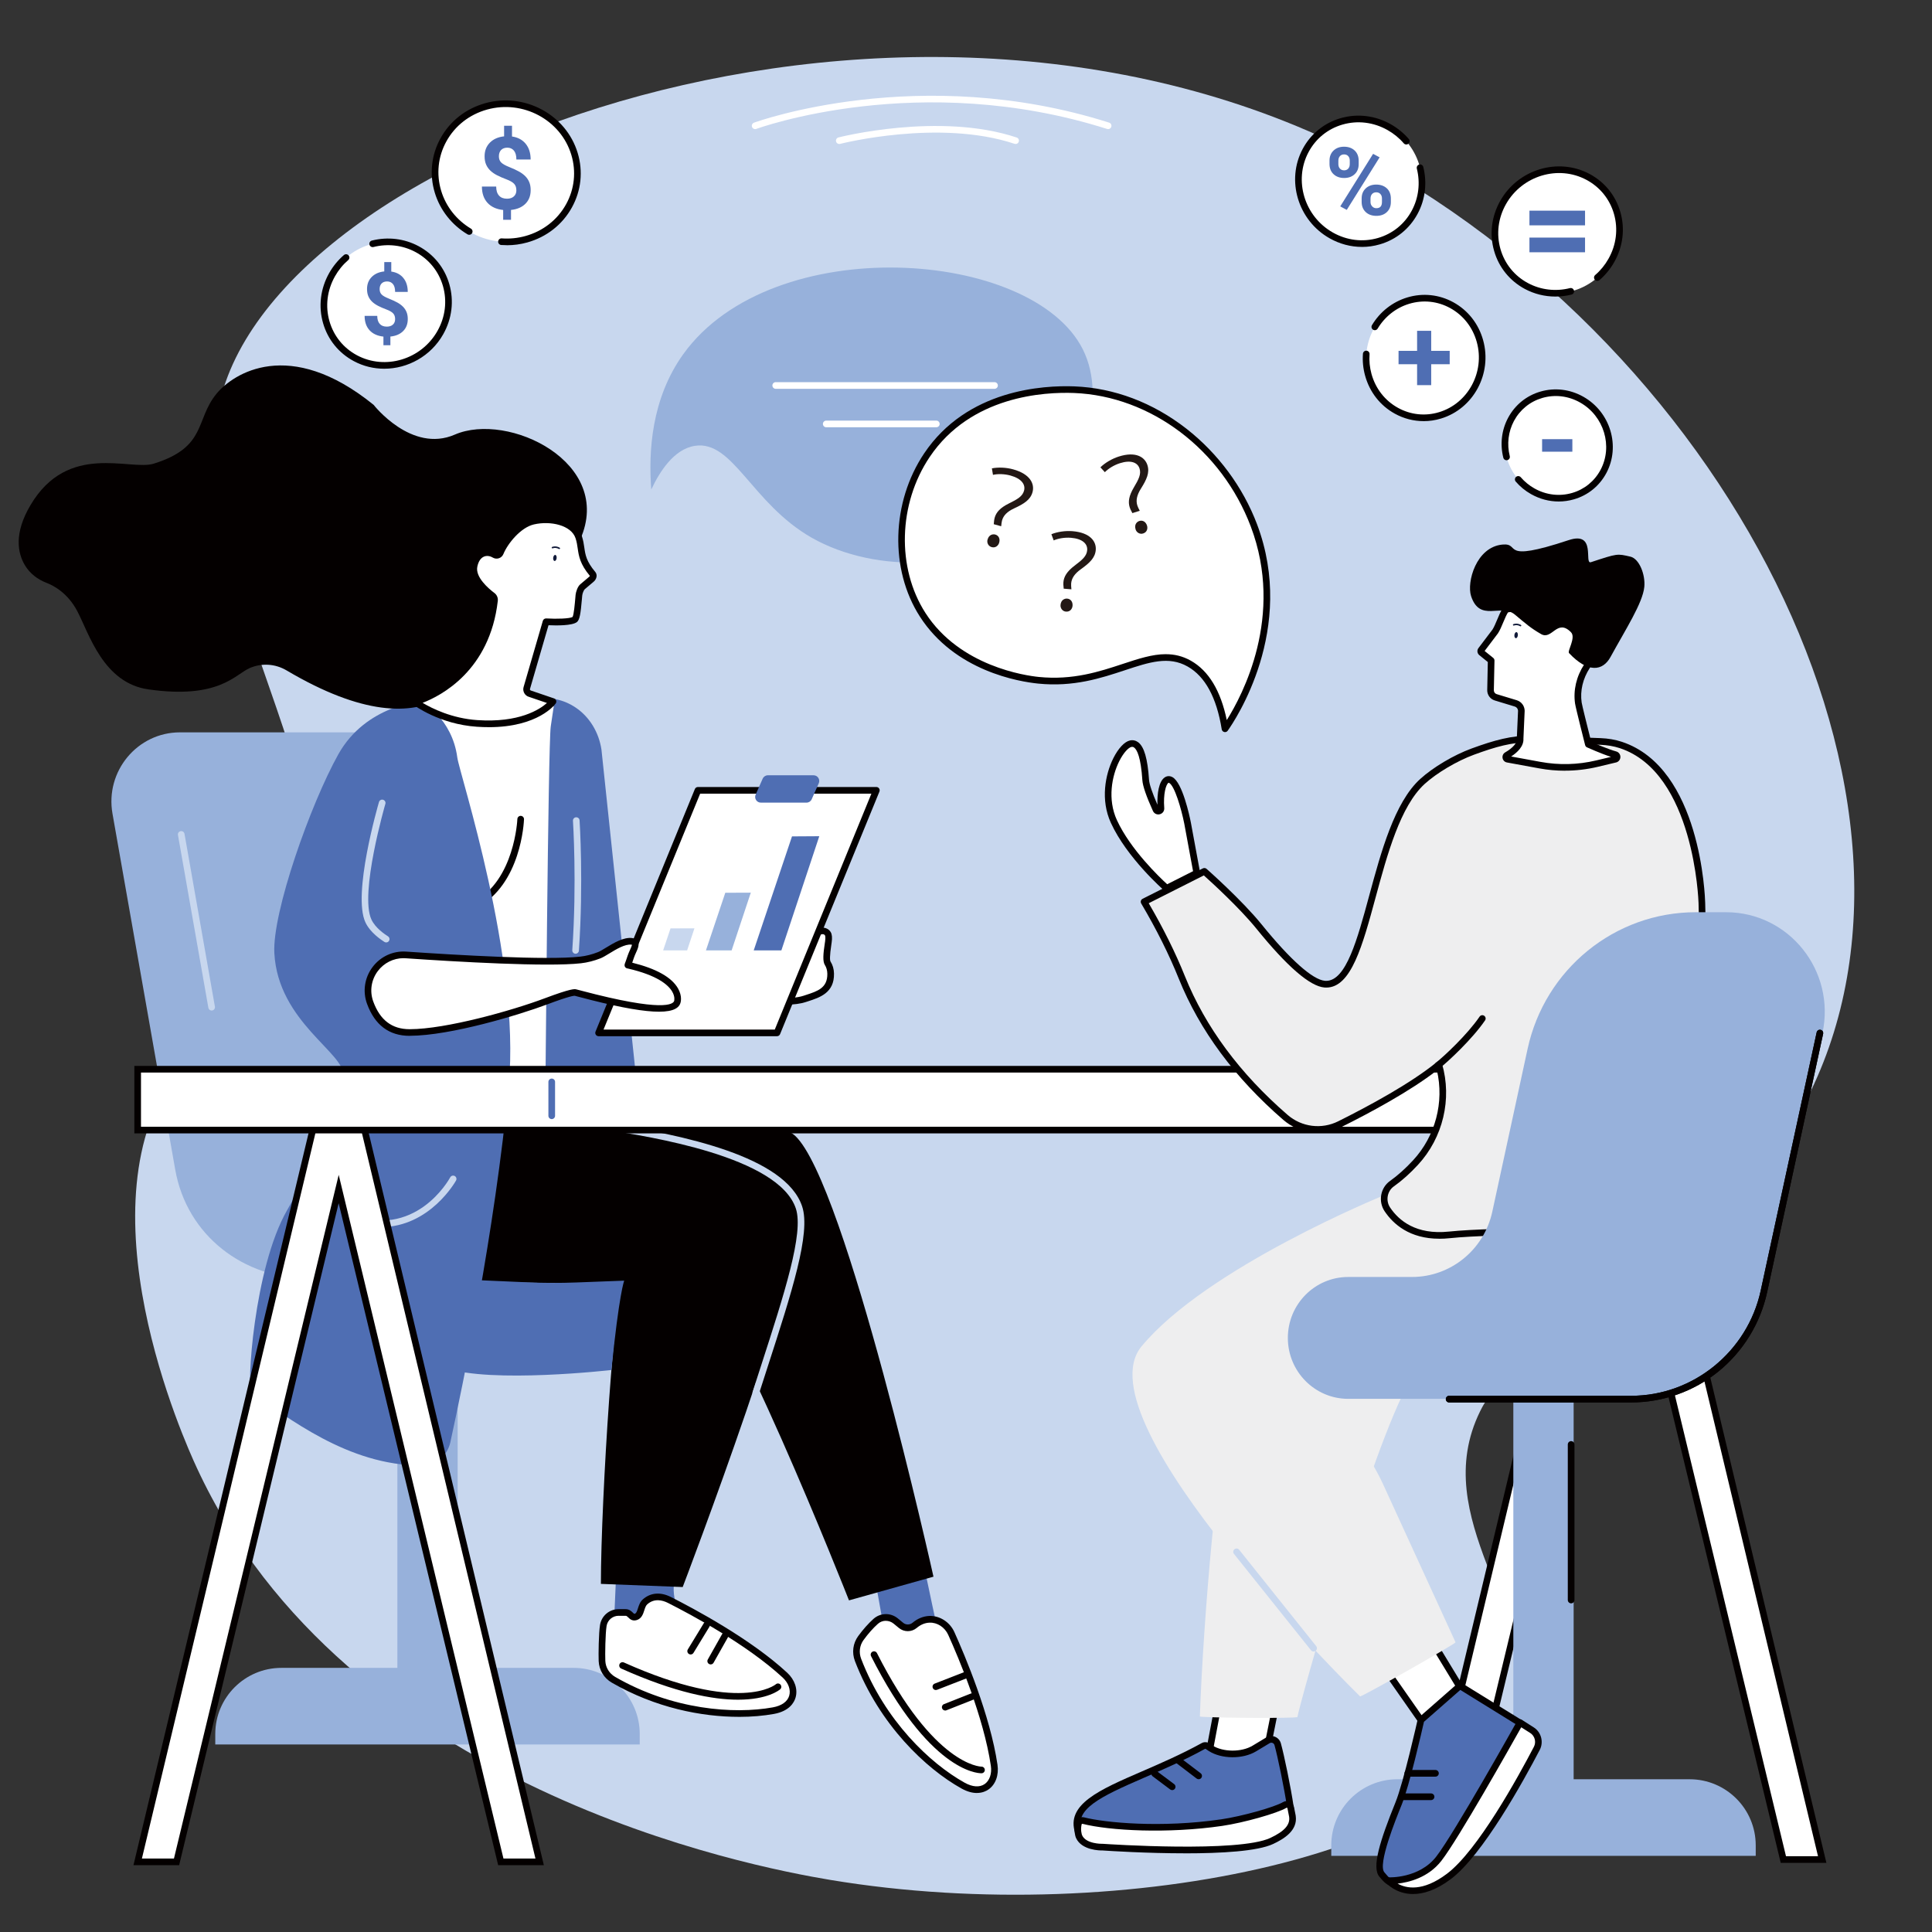 <?xml version="1.0" encoding="UTF-8"?>
<svg id="_レイヤー_1" data-name="レイヤー 1" xmlns="http://www.w3.org/2000/svg" viewBox="0 0 800 800">
  <rect x="0" y="0" width="800" height="800" fill="#333333" stroke="none"/>
  <defs>
    <style>
      .cls-1 {
        fill: #111a39;
      }

      .cls-1, .cls-2, .cls-3, .cls-4, .cls-5, .cls-6, .cls-7, .cls-8 {
        stroke-width: 0px;
      }

      .cls-2 {
        fill: #231815;
      }

      .cls-3 {
        fill: #4f6eb3;
      }

      .cls-4 {
        fill: #97b1db;
      }

      .cls-5 {
        fill: #040000;
      }

      .cls-6 {
        fill: #fff;
      }

      .cls-7 {
        fill: #eeeeef;
      }

      .cls-8 {
        fill: #c8d7ee;
      }
    </style>
  </defs>
  <path class="cls-8" d="m114.91,410.21c53.64-59.3-47.43-169.76-22.3-249.57C126.44,53.2,401.64-38.92,586.87,78.05c155.12,97.96,233.97,295.28,141.22,407.57-21.34,25.84-45.52,33.77-78.67,61.66-30.84,25.95-34.31,32.57-36.53,37.09-21.93,44.56,24.19,83.67,14.91,121.89-14.67,60.39-161.34,92.6-284,72.17-33.08-5.51-200.69-37.56-262.34-170.72-4.77-10.3-49.91-109.82-7.43-165.18,14.73-19.2,26.58-16.51,40.88-32.32Z"/>
  <g>
    <g>
      <path class="cls-4" d="m213.6,530.76l-85.32-1.24c-27.44,0-50.92-17.92-55.72-45.19l-25.98-147.4c-3.1-17.56,10.28-33.68,27.95-33.68h99.02l40.05,227.51Z"/>
      <polygon class="cls-4" points="189.51 720.38 164.54 720.38 164.54 529.26 189.51 530.26 189.51 720.38"/>
      <path class="cls-4" d="m237.52,690.63h-121c-15.12,0-27.38,12.26-27.38,27.38v4.34h175.76v-4.34c0-15.12-12.26-27.38-27.38-27.38Z"/>
      <path class="cls-8" d="m87.63,418.44c-.65,0-1.24-.47-1.35-1.14l-12.59-71.55c-.13-.75.37-1.46,1.12-1.59.75-.13,1.46.37,1.59,1.12l12.59,71.55c.13.75-.37,1.46-1.12,1.59-.08.01-.16.02-.24.02Z"/>
    </g>
    <g>
      <g>
        <path class="cls-3" d="m381.19,640.89c-.21.87,9.95,47.35,9.95,47.35l-23.35-3.91-7.03-39.31,20.44-4.14Z"/>
        <g>
          <g>
            <path class="cls-6" d="m378.74,673c1.43-1.2,3.47-2.37,6.07-2.48,3.91-.17,7.48,2.28,9.1,5.88,4.05,9,14.73,34.07,17.74,54.56,1.07,7.24-4.4,13.13-12.91,8.39-13.95-7.78-33.31-25.63-43.45-52-1.16-3.03-.75-6.45,1.16-9.06,1.56-2.13,3.68-4.72,6.13-6.92,2.35-2.1,5.88-2.14,8.32-.13l2.19,1.8c1.65,1.35,4,1.33,5.64-.04Z"/>
            <path class="cls-5" d="m404.5,742.44c-1.75,0-3.9-.48-6.42-1.89-14.64-8.16-33.91-26.29-44.06-52.71-1.35-3.51-.85-7.38,1.34-10.37,2.06-2.81,4.19-5.21,6.33-7.13,2.86-2.56,7.11-2.64,10.11-.17l2.19,1.8c1.13.93,2.76.91,3.88-.03h0c2.06-1.73,4.44-2.7,6.9-2.81,4.34-.17,8.53,2.5,10.42,6.69,4.36,9.69,14.84,34.46,17.85,54.93.63,4.29-.8,8.21-3.74,10.24-.97.67-2.57,1.44-4.78,1.44Zm-37.69-71.31c-1.18,0-2.36.42-3.3,1.27-2,1.79-4,4.04-5.94,6.71-1.63,2.23-2,5.13-.99,7.76,9.89,25.73,28.61,43.36,42.83,51.29,3.27,1.82,6.21,2.03,8.3.59,2.07-1.43,3.06-4.33,2.58-7.57-2.96-20.13-13.32-44.61-17.64-54.2-1.43-3.17-4.54-5.22-7.79-5.07-1.87.08-3.63.81-5.24,2.16-2.13,1.8-5.24,1.82-7.39.05l-2.19-1.8c-.95-.78-2.09-1.17-3.23-1.17Z"/>
          </g>
          <path class="cls-5" d="m406.35,734.27c-1.86,0-21.72-1.16-45.67-48.5-.34-.68-.07-1.51.61-1.85.68-.34,1.51-.07,1.85.61,23.55,46.54,42.84,46.99,43.24,46.99.02,0,.02,0,.03,0,.74,0,1.36.59,1.38,1.34.02.75-.57,1.38-1.32,1.41-.02,0-.06,0-.11,0Z"/>
          <path class="cls-5" d="m391.4,708.29c-.55,0-1.07-.33-1.28-.87-.28-.71.07-1.51.77-1.78l11.07-4.37c.7-.28,1.51.07,1.78.77.28.71-.07,1.51-.77,1.78l-11.07,4.37c-.17.07-.34.1-.5.1Z"/>
          <path class="cls-5" d="m387.52,699.81c-.55,0-1.07-.33-1.28-.88-.28-.71.08-1.51.78-1.78l12.98-5.05c.71-.28,1.51.07,1.78.78.28.71-.07,1.51-.78,1.78l-12.98,5.05c-.16.06-.33.09-.5.09Z"/>
        </g>
        <path class="cls-3" d="m281.55,640.77c-.17.35-1.47,5.81-2.48,15.01-1.69,15.32,15.46,29.51,15.46,29.51l-40.62-5.48,1.55-35.46,26.08-3.58Z"/>
        <g>
          <g>
            <path class="cls-6" d="m263.29,669.52c2.38-.79,1.84-4.47,3.79-6.2,2.94-2.62,6.62-2.56,10.12-.8,8.76,4.42,32.69,17.11,47.82,31.12,5.35,4.95,4.77,13-4.8,14.72-15.69,2.83-41.87,1.26-66.19-12.79-2.79-1.61-4.6-4.54-4.75-7.78-.12-2.65,0-11.43.54-14.7.51-3.13,3.24-5.4,6.38-5.39h2.83c2.12.01,2.25,2.49,4.26,1.83Z"/>
            <path class="cls-5" d="m305.99,710.91c-15.41,0-34.56-3.71-52.66-14.16-3.24-1.87-5.27-5.2-5.43-8.91-.12-2.71,0-11.59.56-14.99.62-3.79,3.87-6.54,7.72-6.54h2.85c1.56.01,2.45.89,3.04,1.47.52.52.53.52.79.43.59-.19.86-.87,1.3-2.25.4-1.24.85-2.64,2-3.67,3.18-2.83,7.32-3.19,11.65-1,9.44,4.76,33.02,17.34,48.13,31.33,3.16,2.92,4.49,6.87,3.49,10.31-.59,2.03-2.55,5.62-8.98,6.78-4.24.76-9.12,1.21-14.46,1.21Zm-49.82-41.85c-2.5,0-4.6,1.78-5,4.23-.52,3.18-.64,11.86-.52,14.42.12,2.77,1.64,5.25,4.06,6.65,23.72,13.7,49.26,15.51,65.26,12.63,3.69-.66,6.11-2.38,6.83-4.84.71-2.43-.33-5.31-2.72-7.52-14.86-13.75-38.17-26.19-47.5-30.9-2.31-1.16-5.67-2-8.58.6-.59.53-.89,1.46-1.21,2.46-.48,1.5-1.08,3.37-3.06,4.03-1.87.61-2.95-.45-3.59-1.08-.5-.49-.71-.67-1.11-.67h-2.83s0,0-.01,0Zm7.11.45h0,0Z"/>
          </g>
          <path class="cls-5" d="m305.59,703.81c-10.29,0-25.82-2.8-48.37-12.9-.69-.31-1-1.12-.69-1.82.31-.69,1.12-1,1.82-.69,47.91,21.46,62.74,9.16,62.89,9.03.57-.5,1.44-.44,1.94.13.5.57.45,1.44-.13,1.94-.35.31-5.16,4.31-17.46,4.31Z"/>
          <path class="cls-5" d="m294.28,689.2c-.23,0-.46-.06-.67-.18-.66-.37-.9-1.21-.52-1.87l5.88-10.43c.37-.66,1.21-.89,1.87-.52.66.37.9,1.21.52,1.87l-5.88,10.43c-.25.45-.72.7-1.2.7Z"/>
          <path class="cls-5" d="m285.98,685.08c-.24,0-.49-.06-.71-.2-.65-.4-.85-1.24-.46-1.89l6.62-10.86c.39-.65,1.24-.85,1.89-.46.65.4.85,1.24.46,1.89l-6.62,10.86c-.26.43-.71.66-1.18.66Z"/>
        </g>
        <path class="cls-5" d="m171.48,462.02s142.19-6.17,157.74,8.26c21.09,19.58,57.31,182.59,57.31,182.59l-34.98,9.81s-52.7-133.78-65.76-133.78-136.17-4.39-136.17-4.39l21.85-62.49Z"/>
        <path class="cls-5" d="m143.51,457.53s-18.75,55.05-3.83,65.1c14.92,10.04,122.49,9.19,118.76,7.93-3.73-1.26-9.62,90.14-9.62,125.29l33.87,1.31s53.97-141.35,48.16-157.13c-10.41-28.24-90.53-34.7-116.17-38.48-5.28-.78-71.17-4.01-71.17-4.01Z"/>
        <path class="cls-8" d="m312.97,578.08c-.14,0-.28-.02-.42-.07-.72-.23-1.12-1.01-.89-1.73,1.22-3.8,2.43-7.55,3.62-11.21,9.46-29.24,17.63-54.49,14.27-64.63-7.14-21.55-60.82-29.85-78.46-32.58-.75-.12-1.26-.82-1.15-1.57.12-.75.81-1.26,1.57-1.15,31.33,4.85,73.77,13.69,80.65,34.43,3.64,10.99-4.26,35.42-14.27,66.34-1.18,3.66-2.39,7.4-3.61,11.2-.19.58-.73.96-1.31.96Z"/>
      </g>
      <g>
        <g>
          <path class="cls-6" d="m339.69,385.57c1.17-.3,2.52.03,3.12,1.11.43.77.39,2.1.2,3.37-.25,1.77-1.23,7.3-.29,8.8.63,1,1.2,2.43,1.24,4.32.15,7.4-5.6,8.74-10.79,10.46-5.19,1.72-17.04,1.61-20.38-2.98-3.34-4.59,6.84-12.74,17.78-14.24,3.7-.51,3.07-1.03,3.51-2.54.3-1.03,1.73-5.39,2.48-6.3.82-1.01,1.92-1.7,3.12-2.01Z"/>
          <path class="cls-5" d="m325.46,416.02c-5.41,0-11.36-1.22-13.78-4.55-.74-1.02-1.41-2.74-.39-5.14,2.16-5.07,10.73-10.12,19.1-11.27,1.48-.2,1.97-.38,2.13-.46.02-.08.04-.2.06-.3.05-.24.1-.51.19-.81.02-.05,1.65-5.46,2.73-6.78,1-1.23,2.33-2.08,3.85-2.47,1.89-.48,3.81.25,4.66,1.78.52.93.64,2.32.36,4.23l-.1.68c-.78,5.13-.64,6.75-.38,7.19.93,1.47,1.42,3.16,1.45,5.03.16,7.94-5.87,9.89-10.72,11.46l-1.02.33c-1.98.66-4.97,1.08-8.14,1.08Zm15.06-29.18c-.17,0-.33.02-.49.06h0c-.95.24-1.77.78-2.4,1.54-.47.59-1.76,4.23-2.22,5.82-.06.21-.1.39-.13.56-.37,1.91-1.3,2.51-4.52,2.95-8.03,1.1-15.38,5.95-16.94,9.62-.63,1.47-.09,2.21.08,2.45,2.72,3.75,13.67,4.19,18.83,2.48l1.03-.34c4.79-1.56,8.93-2.9,8.82-8.8-.03-1.36-.37-2.58-1.03-3.62-.93-1.48-.7-4.57,0-9.08l.1-.65c.27-1.87-.01-2.45-.04-2.51-.2-.36-.64-.51-1.09-.51Zm-.83-1.27h0,0Z"/>
        </g>
        <g>
          <g>
            <path class="cls-6" d="m170.13,294.27s-22.36-12.93-38.24,96.34c0,0,27.23,58.74,27.71,67,.48,8.26,72.08,4.67,72.08,4.67l1.64-125.26,16.7-.8-3.58-28.9c-2.22-8.42-11.6-14.48-17.89-16.73l-58.41,3.68Z"/>
            <path class="cls-5" d="m199.54,464.43c-1.24,0-2.48,0-3.73-.01-10.48-.08-18.86-.49-24.91-1.23-8.72-1.06-12.51-2.7-12.67-5.5-.38-6.56-20.04-50.23-27.58-66.5-.11-.24-.15-.51-.11-.78,10.45-71.93,23.78-92.42,33.12-96.95,3.31-1.61,5.77-.97,6.73-.59l58.08-3.66c.19-.01.37.01.55.08,5.78,2.07,16.24,8.12,18.76,17.67.02.06.03.12.04.18l3.58,28.9c.05.38-.07.76-.31,1.05-.25.29-.6.47-.99.49l-15.41.74-1.62,123.96c0,.73-.58,1.32-1.31,1.36-.17,0-15.72.78-32.21.78Zm-66.23-74.03c2.53,5.46,27.18,58.96,27.66,67.13,0,.04.62,3.88,34.86,4.13,14.98.12,30.07-.5,34.49-.7l1.62-123.96c0-.73.58-1.32,1.31-1.36l15.22-.73-3.39-27.34c-1.96-7.22-9.98-13.11-16.74-15.6l-58.13,3.66c-.26.01-.53-.04-.76-.17-.12-.06-1.89-.92-4.79.56-7.1,3.62-20.61,20.7-31.36,94.37Z"/>
          </g>
          <path class="cls-3" d="m264.97,461.08l-15.92-150.69c-1.06-7.05-4.85-13.5-10.74-17.44-2.31-1.54-5.06-2.81-8.3-3.45,0,0,.06-2.92-1.96,11.33-1.09,7.73-2.23,153.9-2.28,160.14l39.2.11Z"/>
          <g>
            <g>
              <polygon class="cls-6" points="321.74 427.7 247.86 427.7 288.99 327.25 362.87 327.25 321.74 427.7"/>
              <path class="cls-5" d="m321.74,429.07h-73.88c-.46,0-.89-.23-1.14-.61-.26-.38-.3-.86-.13-1.29l41.14-100.44c.21-.52.71-.85,1.27-.85h73.88c.46,0,.89.23,1.14.61.26.38.3.86.13,1.29l-41.14,100.44c-.21.52-.71.85-1.27.85Zm-71.83-2.75h70.91l40.01-97.69h-70.91l-40.01,97.69Z"/>
            </g>
            <path class="cls-3" d="m333.99,332.35h-18.96c-1.69,0-2.82-1.76-2.13-3.32l2.91-6.6c.38-.85,1.21-1.4,2.13-1.4h18.96c1.69,0,2.82,1.76,2.13,3.32l-2.92,6.6c-.38.85-1.21,1.4-2.13,1.4Z"/>
          </g>
          <path class="cls-5" d="m196.85,375.98c-.49,0-.97-.27-1.22-.73-.35-.67-.1-1.5.58-1.86,16.89-8.9,18.01-33.99,18.02-34.24.03-.76.68-1.37,1.43-1.32.76.03,1.35.67,1.32,1.43-.04,1.09-1.21,26.94-19.49,36.57-.2.11-.42.16-.64.16Z"/>
          <path class="cls-3" d="m198.93,530.13l19.44.85c6.77.3,13.56.32,20.33.06l19.77-.75s-2.09,5.14-5.3,37c0,0-49.99,5.71-68.64-.86-18.65-6.57,14.39-36.31,14.39-36.31Z"/>
          <path class="cls-3" d="m174.57,290.39s-23.01,1.41-34.49,21.97c-11.48,20.57-27.39,65.46-26.48,82.33,1.55,28.63,29.76,41.62,28.4,50.68-.66,4.4-6.46,26.74-23.15,55.81-13.74,23.94-16.89,74.37-14.65,75.8,15.09,9.69,39.53,29.89,70.38,29.87,5.7,0,10.64-3.96,11.88-9.57,4.92-22.45,18.48-87.49,24.2-147.94,4.95-52.35-20.43-128.99-21.3-135.68-2.13-16.22-14.79-23.26-14.79-23.26Z"/>
          <g>
            <path class="cls-6" d="m261.6,389.8c3.01.38.56,3.41-.4,6.34-1.34,4.1-1.38,3.46-1.03,3.54,23.48,5.39,20.3,15.17,20.3,15.17-2.16,7.57-38.65-3-42.15-3.83-1.25-.3-6.71,1.55-12.27,3.64-13.01,4.89-40.69,12.85-56.36,12.89-8.84.02-13.73-5.02-16.41-12.33-3.68-10.02,4.25-20.52,14.81-19.8,22.03,1.51,58.6,3.62,72.32,2.08,2.65-.3,5.25-.99,7.74-1.96,2.87-1.12,8.99-6.3,13.45-5.74Z"/>
            <path class="cls-5" d="m169.64,428.92c-8.49,0-14.43-4.45-17.65-13.23-1.89-5.14-1.04-10.83,2.26-15.23,3.29-4.39,8.5-6.8,13.94-6.42,21.02,1.44,58.33,3.63,72.07,2.08,2.4-.27,4.89-.9,7.39-1.88.76-.3,1.94-1.01,3.18-1.77,3.28-2,7.37-4.49,10.94-4.05,1.12.14,1.91.6,2.33,1.36.76,1.36.03,2.99-.75,4.71-.31.68-.63,1.39-.85,2.06-.29.9-.53,1.57-.71,2.08,9.97,2.46,16.35,6.05,18.98,10.68,1.81,3.2,1.09,5.67,1,5.94-1.59,5.57-14.51,4.84-41.88-2.42-.91-.24-1.56-.42-1.9-.5-.22-.03-1.98.02-11.46,3.59-11.22,4.22-39.87,12.94-56.84,12.98h-.05Zm-2.56-32.16c-4.17,0-8.09,1.96-10.64,5.35-2.74,3.65-3.44,8.37-1.87,12.63,2.82,7.69,7.75,11.43,15.07,11.43h.05c14.98-.03,42.2-7.66,55.88-12.8,11.07-4.16,12.37-3.86,13.07-3.69.35.08,1.03.26,1.97.51,34.3,9.1,38.17,5.57,38.54,4.27.03-.09.47-1.69-.83-3.9-1.65-2.79-6.16-6.71-18.34-9.52-.42-.03-.84-.23-1.09-.56-.47-.63-.24-1.25-.05-1.74.16-.42.49-1.3,1.06-3.03.27-.81.62-1.59.96-2.34.31-.69.77-1.7.82-2.17-.06-.02-.14-.03-.25-.04-2.61-.33-6.4,1.98-9.16,3.67-1.41.86-2.63,1.6-3.61,1.99-2.73,1.06-5.45,1.75-8.08,2.05-13.96,1.57-51.46-.62-72.57-2.07-.31-.02-.61-.03-.91-.03Zm93.06,4.29h0,0Zm1.65-9.79h0,0Z"/>
          </g>
          <path class="cls-8" d="m159.91,390.24c-.26,0-.52-.07-.75-.22-1.45-.95-5.85-3.83-7.85-8.1-5.43-11.64,5.16-48.26,5.62-49.82.21-.73.97-1.15,1.71-.93.73.21,1.15.98.93,1.7-.11.37-10.76,37.18-5.77,47.89,1.66,3.56,5.57,6.12,6.86,6.96.64.42.81,1.27.4,1.9-.26.4-.7.62-1.15.62Z"/>
          <path class="cls-8" d="m238.35,394.92s-.06,0-.1,0c-.76-.05-1.33-.71-1.28-1.47,1.94-28.01.3-53.31.28-53.57-.05-.76.52-1.41,1.28-1.46.76-.04,1.41.52,1.46,1.28.02.25,1.67,25.73-.28,53.94-.05.73-.65,1.28-1.37,1.28Z"/>
          <path class="cls-8" d="m157.66,508.12c-4.39,0-9.23-.88-14.51-3.01-.7-.28-1.04-1.09-.76-1.79.28-.7,1.09-1.04,1.79-.76,27.59,11.14,41.67-13.97,42.25-15.05.36-.67,1.2-.91,1.86-.55.67.36.91,1.2.55,1.86-.13.23-10.76,19.3-31.19,19.3Z"/>
          <g>
            <polygon class="cls-8" points="284.52 393.54 274.59 393.54 277.65 384.42 287.55 384.41 284.52 393.54"/>
            <polygon class="cls-4" points="302.95 393.54 292.31 393.54 300.33 369.67 310.89 369.63 302.95 393.54"/>
            <polygon class="cls-3" points="323.55 393.54 312.1 393.54 327.95 346.33 339.25 346.26 323.55 393.54"/>
          </g>
        </g>
      </g>
      <g>
        <path class="cls-5" d="m19.25,241.34c-3.69-1.41-6.93-3.9-8.96-7.32-3-5.06-4.57-13.18,2.33-24.85,15.58-26.34,41.24-14.09,51.1-17.19,22.11-6.95,16.96-18.1,26-29.03,6.76-8.17,30.02-23.66,65,4.7,0,0,15.66,20.12,33.61,12.31,22.06-9.59,66.11,11.52,51.93,43.4-4.09,9.19-11.39,16.29-20.25,20.17-1.61.7-3.36,1.39-5.28,2.01-5.53,1.82-9.81,6.45-11.23,12.41-4.63,19.39-21.9,56.87-84.82,19.66-4.75-2.81-10.4-3.13-15.34-.95-6.07,2.68-12.71,12.94-41.88,8.8-18.74-2.65-24.56-23.09-29.45-32.38-3.89-7.39-9.54-10.5-12.76-11.74Z"/>
        <g>
          <path class="cls-6" d="m204.76,229.71c.89.53,2.04.16,2.43-.81,1.87-4.6,7.46-11.67,13.6-13.09,7.86-1.81,16.89.63,18.86,6.66,1.72,5.26.05,8.43,5.79,15.24.55.65.08,1.7-.6,2.21l-3.61,3.04c-.76.58-1.41,2.52-1.51,3.48-.29,2.96-.66,9.24-1.68,10.06-1.99,1.58-11.93.97-11.93.97l-7.97,27.41c-.3,1.04.31,2.13,1.35,2.39l9.49,3.23s-7.62,10.68-31.42,9.07c-15.21-1.03-25.68-8.92-25.68-8.92,0,0,28.91-7.04,32.9-42,.09-.77-.24-1.53-.86-1.99-2.36-1.77-8.71-7-7.6-12.29,1.18-5.62,5.38-6.48,8.44-4.66Z"/>
          <path class="cls-5" d="m202.35,301.1c-1.55,0-3.18-.05-4.9-.17-15.44-1.04-25.97-8.86-26.41-9.19-.42-.32-.63-.86-.52-1.38.11-.52.5-.93,1.02-1.06,1.14-.28,28.03-7.27,31.86-40.82.03-.28-.09-.56-.32-.73-3.55-2.67-9.32-7.99-8.12-13.67.8-3.83,2.78-5.42,4.3-6.09,1.94-.85,4.19-.65,6.19.54.11.06.2.05.27.03.06-.02.14-.07.19-.18,1.97-4.83,7.79-12.35,14.56-13.91,8.05-1.85,18.16.51,20.48,7.57.57,1.74.79,3.24,1,4.69.44,3.05.83,5.69,4.53,10.09.43.51.62,1.18.55,1.87-.1.87-.62,1.76-1.37,2.32l-3.55,3c-.36.31-.94,1.7-1.02,2.56-.04.45-.09.99-.14,1.56-.51,5.91-.91,8.53-2.05,9.44-1.97,1.56-8.55,1.47-11.77,1.32l-7.67,26.37c-.06.2,0,.35.05.43.04.07.14.2.32.25.04,0,.07.02.1.03l9.49,3.23c.41.14.73.47.87.88.13.41.06.87-.19,1.22-.31.43-7.25,9.81-27.73,9.81Zm-27.34-10.06c3.82,2.28,12.09,6.43,22.63,7.14,17.32,1.17,25.79-4.38,28.84-7.09l-7.4-2.52c-.84-.23-1.54-.77-1.97-1.53-.45-.78-.56-1.69-.3-2.56l7.97-27.41c.18-.62.76-1.02,1.41-.99,4.43.27,9.77.09,10.91-.62.53-.99.93-5.59,1.1-7.57.05-.59.1-1.13.14-1.59.11-1.09.81-3.51,2.04-4.44l3.55-3c.18-.14.29-.3.33-.4-4.11-4.93-4.58-8.19-5.04-11.34-.2-1.39-.39-2.71-.89-4.23-1.77-5.41-10.35-7.34-17.25-5.74-5.5,1.27-10.87,7.94-12.63,12.26-.34.83-1.02,1.47-1.86,1.75-.85.28-1.77.18-2.55-.28-1.23-.73-2.57-.87-3.68-.38-1.33.58-2.27,2.01-2.71,4.14-.91,4.35,4.65,9.08,7.08,10.91,1.01.75,1.54,2,1.4,3.24-3.31,28.95-23.6,39.35-31.13,42.24Zm62.05-35.51h0Z"/>
        </g>
      </g>
    </g>
  </g>
  <g>
    <g>
      <polygon class="cls-6" points="207.36 770.95 140.23 492.35 73.1 770.95 57.01 770.95 130.77 462.59 149.69 462.56 223.46 770.95 207.36 770.95"/>
      <path class="cls-5" d="m225.2,772.33h-18.92l-66.05-274.11-66.05,274.11h-18.92l.41-1.69,74.01-309.42,21.09-.03,74.43,311.15Zm-16.75-2.75h13.27l-73.11-305.64-16.75.02-73.1,305.62h13.27l68.22-283.1,68.22,283.1Z"/>
    </g>
    <g>
      <polygon class="cls-6" points="738.44 770 671.31 491.39 604.18 770 588.08 770 661.85 461.63 680.77 461.6 754.53 770 738.44 770"/>
      <path class="cls-5" d="m756.28,771.37h-18.92l-.25-1.05-65.8-273.06-66.05,274.11h-18.92l74.42-311.12,21.09-.03.25,1.06,74.17,310.09Zm-16.75-2.75h13.27l-73.11-305.64-16.75.02-73.1,305.62h13.26l68.22-283.1,68.22,283.1Z"/>
    </g>
    <g>
      <rect class="cls-6" x="57.01" y="442.75" width="683.42" height="25.19" transform="translate(797.43 910.69) rotate(180)"/>
      <path class="cls-5" d="m741.8,469.31H55.63v-27.94h686.17v27.94Zm-683.42-2.75h680.67v-22.44H58.38v22.44Z"/>
    </g>
    <path class="cls-3" d="m228.46,463.4c-.76,0-1.38-.62-1.38-1.38v-14.03c0-.76.62-1.38,1.38-1.38s1.38.62,1.38,1.38v14.03c0,.76-.62,1.38-1.38,1.38Z"/>
  </g>
  <g>
    <rect class="cls-4" x="626.64" y="562.78" width="24.97" height="203.72"/>
    <path class="cls-4" d="m699.63,736.75h-121c-15.12,0-27.38,12.26-27.38,27.38v4.34h175.76v-4.34c0-15.12-12.26-27.38-27.38-27.38Z"/>
    <path class="cls-5" d="m650.57,663.91c-.76,0-1.38-.62-1.38-1.38v-64.41c0-.76.62-1.38,1.38-1.38s1.38.62,1.38,1.38v64.41c0,.76-.62,1.38-1.38,1.38Z"/>
  </g>
  <g>
    <g>
      <g>
        <path class="cls-6" d="m528.77,703.91l-6.57,32.73c-.22,1.11-1.25,1.86-2.22,1.61l-19.21-4.88c-.83-.21-1.32-1.09-1.14-2.04l5.53-29.24,23.6,1.84Z"/>
        <path class="cls-5" d="m520.36,739.67c-.24,0-.48-.03-.72-.09l-19.21-4.88c-1.54-.39-2.47-1.95-2.15-3.63l5.53-29.25c.13-.69.77-1.18,1.46-1.11l23.6,1.84c.39.03.75.23.99.54.24.31.33.71.25,1.1l-6.57,32.73c-.19.95-.76,1.78-1.55,2.28-.51.32-1.07.48-1.63.48Zm-14.07-36.13l-5.3,28.03c-.05.25.04.43.12.45l19.21,4.88c.08.03.17-.03.21-.06.16-.1.28-.28.32-.49l6.27-31.2-20.82-1.62Z"/>
      </g>
      <g>
        <polygon class="cls-6" points="590.69 675.84 606.88 702.44 588.38 712.24 571.74 688.44 590.69 675.84"/>
        <path class="cls-5" d="m588.38,713.62c-.44,0-.86-.21-1.13-.59l-16.65-23.8c-.21-.3-.29-.68-.22-1.04.07-.36.28-.68.59-.89l18.96-12.6c.31-.21.69-.28,1.06-.2.37.08.68.31.88.63l16.18,26.6c.2.32.25.71.15,1.08-.1.37-.35.67-.68.85l-18.49,9.8c-.2.11-.42.16-.64.16Zm-14.71-24.81l15.14,21.65,16.13-8.55-14.68-24.13-16.59,11.03Z"/>
      </g>
      <g>
        <g>
          <path class="cls-3" d="m529.04,722.25c1.31,4.71,4.08,17.97,5.24,25.94.73,5.01-2.44,9.74-7.28,11.05-13.69,3.7-46.41,3.54-73.65,4.75-1.86.08-5.3-.83-6.83-5.35-5.18-15.33,23.45-20.08,51.75-35.66.56-.31,1.23-.28,1.75.09.33.23.74.52,1.23.83,4.92,3.13,13.11,3.14,18.1.13l5.65-3.4c1.55-.93,3.55-.13,4.04,1.62Z"/>
          <path class="cls-5" d="m453.13,765.37c-2.73,0-6.32-1.63-7.9-6.29-4.02-11.88,9.94-17.93,27.62-25.58,7.61-3.3,16.24-7.03,24.77-11.73,1.02-.56,2.28-.49,3.21.18.31.22.7.49,1.17.79,4.44,2.82,12.07,2.87,16.66.11l5.65-3.4c1.11-.67,2.43-.78,3.63-.3,1.2.48,2.09,1.47,2.44,2.72,1.36,4.89,4.12,18.16,5.28,26.12.82,5.67-2.74,11.08-8.28,12.58-10.34,2.8-30.75,3.4-52.36,4.05-7.18.21-14.61.44-21.58.74-.1,0-.2,0-.3,0Zm45.96-41.23s-.1.01-.14.04c-8.64,4.76-17.33,8.52-25,11.84-18.72,8.11-29.16,13.13-26.1,22.17,1.48,4.37,4.82,4.43,5.47,4.42,6.99-.31,14.43-.53,21.62-.74,20.5-.61,41.7-1.24,51.73-3.95,4.2-1.14,6.9-5.23,6.28-9.53-1.11-7.65-3.88-21.01-5.21-25.77-.12-.42-.41-.75-.81-.91-.4-.16-.83-.12-1.19.1l-5.65,3.4c-5.48,3.29-14.25,3.23-19.55-.15-.51-.33-.95-.62-1.29-.87-.04-.03-.09-.04-.14-.04Z"/>
        </g>
        <g>
          <path class="cls-6" d="m535.11,751.81c.03.14.05.24.05.28.73,5.01-4.03,8.08-8.57,10.21-13.48,6.33-67.94,2.7-70.05,2.56-.04,0-.07,0-.12,0-.68.01-7.59.01-9.58-4.29-.25-.53-.4-1.28-.49-1.99-.15-1.15-.07-2.32.18-3.45.21-.92,1.11-1.5,2.02-1.27,10.11,2.59,33.82,4.27,57.3.84,8.66-1.26,22.49-5.15,26.13-7.32.99-.59,2.26-.02,2.48,1.12.19.95.42,2.11.65,3.29Z"/>
          <path class="cls-5" d="m490.83,767.42c-15.96,0-31.35-.98-34.38-1.19-.86.03-8.5-.01-10.85-5.08-.28-.6-.48-1.38-.61-2.39-.17-1.26-.1-2.59.2-3.93.18-.81.69-1.52,1.39-1.95.7-.43,1.52-.55,2.32-.35,8.76,2.24,31.92,4.44,56.76.82,8.46-1.23,22.1-5.04,25.62-7.14.84-.51,1.88-.57,2.78-.17.91.4,1.56,1.23,1.76,2.21l.65,3.3s0,0,0,0c.03.17.05.29.06.35.89,6.1-4.91,9.57-9.35,11.65-6.48,3.04-21.66,3.88-36.35,3.88Zm-34.41-3.94c.09,0,.14,0,.21,0,2.3.16,56.26,3.73,69.38-2.43,5.87-2.76,8.27-5.46,7.79-8.77l-.69-3.5c-.03-.13-.11-.2-.17-.23-.09-.04-.17-.03-.25.02-3.81,2.28-17.75,6.2-26.63,7.5-22.5,3.28-46.59,2-57.84-.87-.07-.02-.14,0-.2.03-.04.03-.11.09-.14.2-.23,1.03-.28,2.03-.16,2.97.12.95.29,1.4.38,1.59,1.65,3.56,8.04,3.49,8.31,3.49h.01Z"/>
        </g>
        <path class="cls-5" d="m496.33,736.74c-.29,0-.58-.09-.83-.28l-8.26-6.29c-.6-.46-.72-1.32-.26-1.93.46-.6,1.32-.72,1.93-.26l8.26,6.29c.6.46.72,1.32.26,1.93-.27.35-.68.54-1.09.54Z"/>
        <path class="cls-5" d="m485.36,741.24c-.29,0-.58-.09-.82-.27l-7.23-5.42c-.61-.46-.73-1.32-.27-1.93.46-.61,1.32-.73,1.93-.27l7.23,5.42c.61.46.73,1.32.27,1.93-.27.36-.68.55-1.1.55Z"/>
      </g>
      <g>
        <g>
          <path class="cls-3" d="m588.38,712.24l16.15-14.18,25.05,15.49c3.73,2.34,5.32,7.49,3.48,11.51-2.4,5.24-6.31,12.57-11.86,19.38-10.45,12.84-15.72,33.6-30.98,35-15.26,1.4-14.8.47-18.03-3.27-3.24-3.73,2.77-19.13,6.94-29.4,3.4-8.39,9.25-34.54,9.25-34.54Z"/>
          <path class="cls-5" d="m580.46,781.44c-5.11,0-6.51-1.05-8.68-3.63-.19-.23-.4-.48-.62-.73-3.27-3.78.31-15.05,6.7-30.82,3.32-8.19,9.12-34.06,9.18-34.32l.1-.44,17.26-15.14,25.92,16.02c4.32,2.71,6.11,8.66,4,13.25-2.34,5.11-6.33,12.67-12.04,19.68-3.23,3.97-6.01,8.8-8.7,13.48-5.93,10.32-12.07,21-23.22,22.02-4.38.4-7.54.63-9.9.63Zm9.17-68.46c-.81,3.58-6.02,26.42-9.22,34.31-2.48,6.11-10.01,24.71-7.17,27.99.23.27.45.52.65.76,2.28,2.71,2.75,3.27,16.22,2.03,9.73-.89,15.25-10.49,21.09-20.65,2.74-4.77,5.58-9.71,8.95-13.85,5.52-6.79,9.4-14.13,11.67-19.09,1.55-3.39.23-7.77-2.96-9.77l-24.18-14.95-15.05,13.21Z"/>
        </g>
        <path class="cls-5" d="m594.39,735.67h-11.44c-.76,0-1.38-.62-1.38-1.38s.62-1.38,1.38-1.38h11.44c.76,0,1.38.62,1.38,1.38s-.62,1.38-1.38,1.38Z"/>
        <path class="cls-5" d="m592.57,745.38h-11.44c-.76,0-1.38-.62-1.38-1.38s.62-1.38,1.38-1.38h11.44c.76,0,1.38.62,1.38,1.38s-.62,1.38-1.38,1.38Z"/>
        <g>
          <path class="cls-6" d="m574.97,778.75s13.18.7,20.81-9.1c7.63-9.8,33.64-56.35,33.64-56.35l4.95,3.15c2.51,1.6,3.38,4.87,1.99,7.52-6.24,11.96-23.34,43.21-36.42,53.04-16.3,12.25-24.97,1.75-24.97,1.75Z"/>
          <path class="cls-5" d="m585.15,784.28c-7.26,0-11.17-4.58-11.23-4.66-.35-.42-.41-1.01-.17-1.49.25-.49.76-.77,1.3-.76.13,0,12.57.53,19.65-8.57,7.48-9.61,33.26-55.72,33.52-56.18.18-.33.5-.57.86-.66.37-.09.75-.03,1.07.17l4.95,3.15c3.09,1.96,4.18,6.05,2.48,9.31-6.67,12.78-23.62,43.58-36.82,53.5-6.23,4.69-11.47,6.18-15.62,6.18Zm-6.44-4.32c3.47,1.95,10.31,3.54,20.41-4.06,12.75-9.58,29.44-39.96,36.03-52.58,1.05-2,.38-4.52-1.51-5.72l-3.73-2.37c-4.31,7.68-26.05,46.28-33.04,55.26-5.46,7.02-13.47,8.95-18.16,9.47Z"/>
        </g>
      </g>
      <g>
        <g>
          <path class="cls-7" d="m572.97,494.99s-73.26,29.8-100.3,62.54c-25.83,31.29,90.51,144.91,90.51,144.91.15.54,39.53-21.72,39.53-22.4l-30.17-65.81c-11.91-25.67-35.72-40.33-26.01-49.35,8.84-8.21,57.97-3.97,83.18-4.84,44.8-1.56,44.37-66.86,44.37-66.86l-101.12,1.82Z"/>
          <path class="cls-7" d="m510.56,576.11c-6.33,23.66-12.34,94.83-13.72,134.63-.02.55,40.32.93,40.4.22.4-3.5,30.22-111.29,46.87-139.79,8.84-15.14,65.91-10.8,78.64-13.33,33.98-6.75,31.76-75.36,31.76-75.36l-159.11,63.54c-13.6,2.07-21.25,16.68-24.83,30.08Z"/>
        </g>
        <path class="cls-8" d="m543.94,683.86c-.4,0-.8-.18-1.08-.52l-31.9-39.9c-.47-.59-.38-1.46.22-1.93.59-.47,1.46-.38,1.93.22l31.9,39.9c.47.59.38,1.46-.22,1.93-.25.2-.56.3-.86.3Z"/>
      </g>
    </g>
    <g>
      <g>
        <path class="cls-7" d="m704.69,373.84s-1.36-54.74-33.55-65.37c-2.73-.9-5.6-1.35-8.48-1.46l-28.4-1.07c-8.43-.07-15.41,1.97-24.43,5.27-7.54,2.76-15.93,7.9-20.83,12.35-21.6,19.62-21.82,85.5-40.5,83.94-6.27-.52-16.77-11-27.16-23.82-8.32-10.27-22.66-22.87-22.66-22.87l-24.97,12.6c5.93,10.06,11.28,20.49,15.66,31.34,9.13,22.66,24.12,41.68,42.9,57.93,6.25,5.41,15.08,6.51,22.46,2.83,11.97-5.97,29.91-15.58,41.06-24.66,4.1,14.17.45,29.62-9.65,40.54-3.03,3.28-6.32,6.29-9.77,8.74-3.4,2.42-4.21,7.19-1.87,10.67,3.76,5.6,11.28,12.04,25.63,10.53,18.85-1.98,72.53-1.77,96.23-1.56,6.29.05,11.37-5.16,11.22-11.5l-2.88-124.42Z"/>
        <path class="cls-5" d="m595.97,512.93c-12.25,0-19.02-6.01-22.62-11.36-2.75-4.1-1.76-9.73,2.22-12.56,3.19-2.27,6.4-5.14,9.56-8.56,9.25-10,12.94-24.09,9.87-37.22-11.09,8.6-27.52,17.46-39.65,23.5-7.89,3.93-17.3,2.75-23.97-3.02-20.09-17.38-34.64-37.05-43.27-58.45-4.07-10.11-9.16-20.3-15.56-31.15-.19-.33-.24-.72-.14-1.09.11-.37.36-.67.7-.84l24.97-12.6c.5-.25,1.11-.18,1.53.19.14.13,14.52,12.8,22.82,23.04,11.85,14.62,21.15,22.9,26.21,23.32.17.01.34.02.5.02,8.26,0,12.9-17.15,17.82-35.29,4.91-18.1,10.47-38.63,21.13-48.31,5.33-4.84,13.88-9.92,21.28-12.62,9.4-3.44,16.5-5.4,24.91-5.36l28.44,1.07c3.17.12,6.15.63,8.86,1.53,32.73,10.81,34.44,64.37,34.5,66.64h0s2.88,124.43,2.88,124.43c.08,3.47-1.21,6.73-3.63,9.19-2.37,2.4-5.51,3.72-8.86,3.72h-.11c-22.59-.2-77.18-.43-96.07,1.56-1.5.16-2.93.23-4.29.23Zm-.18-73.45c.14,0,.28.02.41.06.44.14.78.49.91.93,4.23,14.6.41,30.64-9.96,41.86-3.28,3.55-6.64,6.56-9.99,8.93-2.77,1.97-3.46,5.91-1.53,8.78,3.58,5.32,10.7,11.37,24.35,9.93,19.03-2,73.74-1.76,96.39-1.57h.09c2.61,0,5.06-1.03,6.91-2.9,1.9-1.92,2.91-4.48,2.84-7.2l-2.88-124.42c-.02-.59-1.73-53.9-32.61-64.09-2.46-.81-5.19-1.28-8.1-1.39l-28.4-1.07c-.13,0-.26,0-.39,0-7.83,0-14.34,1.83-23.51,5.19-6.98,2.56-15.37,7.52-20.38,12.08-10.07,9.15-15.52,29.26-20.33,47-5.42,19.99-10.12,37.33-20.42,37.33-.26,0-.52-.01-.79-.03-5.98-.5-15.44-8.68-28.12-24.33-7.12-8.78-18.85-19.44-21.8-22.08l-22.82,11.52c6.12,10.5,11.04,20.41,15,30.25,8.46,21,22.77,40.31,42.52,57.4,5.83,5.04,14.05,6.08,20.95,2.64,12.62-6.29,29.95-15.65,40.8-24.5.25-.2.56-.31.87-.31Z"/>
      </g>
      <path class="cls-5" d="m595.42,442.51c-.41,0-.81-.18-1.08-.53-.47-.6-.36-1.46.23-1.93,3.21-2.51,12.97-11.57,18.09-19.08.43-.63,1.28-.79,1.91-.36.63.43.79,1.28.36,1.91-5.29,7.76-15.36,17.11-18.67,19.7-.25.2-.55.29-.85.29Z"/>
      <g>
        <path class="cls-6" d="m495.56,361.51l-3.81-20.65s-3.12-15.75-6.94-17.85c-2.81-1.55-4.68,4.3-4.08,11.68.1,1.22-1.57,1.66-2.07.55-1.99-4.4-4.07-9.55-4.25-12.23-.35-5.25-1.39-16.1-6.24-15.05-4.85,1.05-13.52,17.85-6.94,32.2,6.59,14.35,21.85,27.65,21.85,27.65l12.48-6.3Z"/>
        <path class="cls-5" d="m483.08,369.19c-.32,0-.65-.12-.9-.34-.63-.55-15.56-13.66-22.19-28.12-4.37-9.51-2.34-20.06,1.01-26.76,2.06-4.12,4.64-6.87,6.89-7.36,1.23-.27,2.4,0,3.4.74,2.49,1.88,3.92,6.82,4.5,15.56.12,1.82,1.35,5.45,3.49,10.32-.16-4.54.54-9.74,3.06-11.36.97-.63,2.09-.65,3.15-.07,4.16,2.29,7.08,16.05,7.62,18.79l3.82,20.67c.11.6-.19,1.2-.73,1.48l-12.48,6.3c-.2.1-.41.15-.62.15Zm-14.27-59.93c-.11,0-.23.01-.35.04-1.11.24-3.15,2.19-5.01,5.9-3.06,6.13-4.93,15.75-.97,24.38,5.6,12.2,17.8,23.82,20.82,26.57l10.72-5.41-3.63-19.64c-1.24-6.26-4-15.66-6.25-16.9-.2-.11-.25-.08-.33-.03-1.02.66-2.18,4.64-1.72,10.4.1,1.22-.66,2.29-1.84,2.59-1.18.3-2.35-.26-2.85-1.37-2.74-6.05-4.21-10.33-4.37-12.71-.63-9.54-2.2-12.63-3.41-13.54-.26-.2-.52-.29-.81-.29Z"/>
      </g>
    </g>
    <g>
      <g>
        <path class="cls-6" d="m624.23,314.37c-.79-.15-.99-1.22-.29-1.62,2.37-1.37,5.71-3.85,5.5-6.85l.51-11.58c-.04-1.41-.97-2.64-2.31-3.05l-8.33-2.53c-1.28-.39-2.15-1.6-2.13-2.95l.26-12.28-4.04-3.26c-.32-.25-.37-.72-.13-1.04l5.84-7.71c1.89-2.9,3.63-9.72,5.29-9.33,0,0,34.51-5.44,37.29,11.71.42,2.62-.22,5.31-1.66,7.52l-2.92,4.48c-2.93,4.5-4.35,9.92-3.57,15.25.24,1.68,4.15,17.08,4.15,17.08,0,0,6.92,3.14,11.16,4.31.91.25.96,1.54.07,1.87l-7.74,1.85c-7.74,1.82-15.77,2.02-23.58.59l-13.38-2.45Z"/>
        <path class="cls-5" d="m648.01,319.14c-3.55,0-7.1-.32-10.64-.97l-13.38-2.45c-.94-.17-1.65-.89-1.81-1.84-.16-.94.26-1.85,1.08-2.33,3.18-1.84,4.94-3.87,4.82-5.56,0-.05,0-.1,0-.16l.51-11.53c-.04-.8-.57-1.5-1.33-1.73l-8.33-2.53c-1.87-.57-3.14-2.33-3.1-4.3l.24-11.61-3.51-2.84c-.9-.73-1.06-2.02-.36-2.94l5.81-7.67c.64-1,1.3-2.58,1.95-4.12,1.39-3.33,2.51-6,4.47-5.81,3.24-.49,35.77-4.88,38.65,12.88.47,2.91-.19,5.93-1.87,8.49l-2.92,4.48c-2.87,4.4-4.07,9.48-3.36,14.3.17,1.14,2.4,10.13,3.96,16.29,1.76.78,6.99,3.04,10.36,3.97.99.27,1.68,1.15,1.72,2.17.04,1.03-.58,1.96-1.54,2.31-.05.02-.1.03-.15.05l-7.74,1.85c-4.47,1.05-8.99,1.58-13.51,1.58Zm-22.25-5.89l12.1,2.22c7.68,1.41,15.42,1.21,23.02-.58l6.2-1.48c-4.22-1.37-9.68-3.84-9.94-3.95-.38-.17-.66-.51-.77-.92-.4-1.58-3.93-15.52-4.17-17.22-.8-5.48.54-11.23,3.78-16.2l2.92-4.48c1.3-1.99,1.82-4.32,1.46-6.55-2.53-15.62-35.39-10.62-35.72-10.57-.04,0-.09.01-.13.01-.54.57-1.42,2.68-2.02,4.11-.7,1.67-1.42,3.4-2.21,4.6-.02.03-.04.05-.06.08l-5.47,7.23,3.57,2.88c.33.27.52.67.51,1.1l-.26,12.28c-.02.74.46,1.4,1.15,1.61l8.33,2.53c1.91.58,3.23,2.32,3.28,4.33,0,.03,0,.06,0,.09l-.51,11.51c.17,3.13-2.45,5.64-5.07,7.36Z"/>
      </g>
      <path class="cls-5" d="m622.13,225.49c7.97-.74-1.79,7.86,27.45-1.84,11.64-3.86,6.17,10.13,9.19,9.14,11.16-3.67,10.78-3.56,16.33-2.3,3.68.83,6.28,7.49,5.77,12.56-.68,6.68-7.73,17.54-13.98,28.97-3.23,5.92-9.37,6.7-17.18-1.58-.83-.88,2.99-6.44.78-8.67-5.75-5.8-7.81,3.42-12.36.79-4.37-2.52-6.21-4.2-10.88-8.09-5.66-4.72-14.48,3.37-18.1-7.63-1.89-5.73,2.07-20.33,12.98-21.35Z"/>
    </g>
  </g>
  <g>
    <path class="cls-4" d="m714.73,377.73h-12.56c-33.49,0-62.46,23.54-69.62,56.56l-14.62,67.45c-3.42,15.78-17.27,27.03-33.27,27.03h-26.4c-13.8,0-24.99,11.29-24.99,25.23s11.19,25.23,24.99,25.23h42.88l-.02.12h75.45c26.41,0,49.25-18.56,54.89-44.6l23.18-106.97c5.57-25.72-13.83-50.05-39.91-50.05Z"/>
    <path class="cls-5" d="m675.51,580.72h-75.45c-.76,0-1.38-.62-1.38-1.38s.62-1.38,1.38-1.38h75.45c25.56,0,48.08-18.3,53.55-43.51l23.18-106.97c.16-.74.89-1.21,1.63-1.05.74.16,1.21.89,1.05,1.63l-23.18,106.97c-2.79,12.9-9.95,24.56-20.14,32.84-10.19,8.28-23.01,12.84-36.1,12.84Z"/>
    <path class="cls-5" d="m675.51,580.72h-75.45c-.76,0-1.38-.62-1.38-1.38s.62-1.38,1.38-1.38h75.45c25.56,0,48.08-18.3,53.55-43.51l23.18-106.97c.16-.74.89-1.21,1.63-1.05.74.16,1.21.89,1.05,1.63l-23.18,106.97c-2.79,12.9-9.95,24.56-20.14,32.84-10.19,8.28-23.01,12.84-36.1,12.84Z"/>
  </g>
  <g>
    <g>
      <g>
        <ellipse class="cls-6" cx="644.82" cy="184.45" rx="21.4" ry="22.07" transform="translate(19.71 427.44) rotate(-37.21)"/>
        <path class="cls-5" d="m645.42,207.66c-3.94,0-7.86-1.03-11.44-3.05-2.41-1.36-4.55-3.11-6.35-5.2-.5-.57-.43-1.44.14-1.94.58-.5,1.44-.43,1.94.14,1.59,1.85,3.49,3.4,5.62,4.61,4.85,2.75,10.41,3.42,15.65,1.9,5.07-1.47,9.24-4.85,11.74-9.51,5.25-9.8,1.48-22.33-8.42-27.93-4.86-2.75-10.41-3.42-15.65-1.9-5.07,1.47-9.24,4.85-11.74,9.51-2.37,4.42-2.99,9.6-1.75,14.57.18.74-.26,1.48-1,1.67-.74.18-1.48-.26-1.67-1-1.41-5.64-.71-11.51,1.99-16.54,2.85-5.32,7.61-9.18,13.4-10.85,5.95-1.73,12.26-.96,17.77,2.15,11.19,6.33,15.44,20.51,9.49,31.62-2.85,5.32-7.61,9.18-13.4,10.85-2.08.6-4.21.9-6.33.9Z"/>
      </g>
      <path class="cls-3" d="m651.08,187.04h-12.53v-5.19h12.53v5.19Z"/>
    </g>
    <g>
      <g>
        <ellipse class="cls-6" cx="563.22" cy="75.07" rx="25.28" ry="26.07" transform="translate(69.23 355.82) rotate(-37.2)"/>
        <path class="cls-5" d="m563.93,102.24c-4.61,0-9.2-1.21-13.39-3.58-13.1-7.41-18.08-24.01-11.11-37.02,3.34-6.23,8.9-10.74,15.68-12.7,6.97-2.02,14.35-1.12,20.8,2.52,2.82,1.6,5.33,3.65,7.44,6.09.5.57.43,1.44-.14,1.94-.57.5-1.44.43-1.94-.14-1.9-2.21-4.16-4.05-6.71-5.49-5.8-3.28-12.43-4.08-18.68-2.27-6.06,1.76-11.04,5.79-14.02,11.36-6.27,11.7-1.76,26.65,10.04,33.33,5.79,3.28,12.43,4.08,18.68,2.27,6.06-1.76,11.04-5.79,14.02-11.36,2.83-5.28,3.57-11.46,2.08-17.39-.18-.74.26-1.48,1-1.67.74-.18,1.48.26,1.67,1,1.65,6.6.83,13.48-2.33,19.36-3.34,6.23-8.9,10.74-15.68,12.7-2.44.71-4.93,1.06-7.41,1.06Z"/>
      </g>
      <path class="cls-3" d="m550.52,66.51c0-1.71.55-3.09,1.66-4.16,1.11-1.06,2.56-1.6,4.36-1.6s3.29.53,4.4,1.58c1.11,1.05,1.66,2.48,1.66,4.27v1.38c0,1.72-.55,3.1-1.66,4.15-1.11,1.05-2.56,1.57-4.36,1.57s-3.27-.53-4.39-1.58c-1.12-1.05-1.67-2.47-1.67-4.26v-1.36Zm3.67,1.47c0,.76.22,1.38.66,1.85.44.47,1.02.7,1.73.7s1.28-.24,1.7-.71c.42-.47.63-1.1.63-1.89v-1.42c0-.77-.21-1.38-.63-1.86-.42-.47-1-.71-1.74-.71-.7,0-1.27.23-1.7.7-.43.47-.65,1.11-.65,1.94v1.4Zm3.48,18.93l-2.7-1.45,13.6-21.76,2.7,1.45-13.6,21.76Zm6.16-4.74c0-1.72.56-3.11,1.68-4.16,1.12-1.05,2.58-1.58,4.36-1.58s3.27.52,4.39,1.56c1.12,1.04,1.67,2.47,1.67,4.29v1.38c0,1.71-.55,3.09-1.64,4.14-1.1,1.05-2.56,1.58-4.38,1.58s-3.31-.53-4.42-1.59c-1.11-1.06-1.66-2.46-1.66-4.21v-1.42Zm3.67,1.49c0,.7.23,1.3.69,1.8.46.5,1.03.75,1.72.75,1.56,0,2.33-.86,2.33-2.58v-1.45c0-.77-.22-1.38-.65-1.85-.43-.47-1.01-.7-1.72-.7s-1.29.23-1.72.7c-.43.47-.65,1.1-.65,1.9v1.43Z"/>
    </g>
    <g>
      <g>
        <ellipse class="cls-6" cx="644.82" cy="95.85" rx="26.07" ry="25.28" transform="translate(73.27 409.4) rotate(-37.2)"/>
        <path class="cls-5" d="m644.05,122.8c-4.41,0-8.74-1.07-12.65-3.16-6.23-3.34-10.74-8.9-12.7-15.68-2.02-6.97-1.12-14.35,2.52-20.8,7.41-13.1,24.01-18.08,37.02-11.11,6.23,3.34,10.74,8.9,12.7,15.68,2.02,6.97,1.12,14.35-2.52,20.8-1.6,2.82-3.65,5.33-6.09,7.44-.57.5-1.44.43-1.94-.14-.5-.57-.43-1.44.14-1.94,2.21-1.9,4.05-4.16,5.49-6.71,3.28-5.79,4.08-12.43,2.27-18.68-1.76-6.06-5.79-11.04-11.36-14.02-11.7-6.27-26.65-1.76-33.33,10.04-3.28,5.79-4.08,12.43-2.27,18.68,1.76,6.06,5.79,11.04,11.36,14.02,5.28,2.83,11.46,3.57,17.39,2.08.74-.18,1.48.26,1.67,1s-.26,1.48-1,1.67c-2.22.56-4.48.83-6.71.83Z"/>
      </g>
      <path class="cls-3" d="m656.33,93.31h-23.02v-6.08h23.02v6.08Zm0,11.15h-23.02v-6.08h23.02v6.08Z"/>
    </g>
    <g>
      <g>
        <ellipse class="cls-6" cx="589.7" cy="148.23" rx="24.77" ry="24.02" transform="translate(362.85 712.38) rotate(-82.2)"/>
        <path class="cls-5" d="m589.48,174.38c-4.12,0-8.19-1.04-11.9-3.08-6.05-3.33-10.43-8.91-12.31-15.71-.83-2.98-1.13-6.04-.91-9.11.06-.76.73-1.33,1.47-1.27.76.06,1.33.71,1.27,1.47-.2,2.75.07,5.5.81,8.18,1.69,6.08,5.59,11.06,10.99,14.03,5.23,2.88,11.27,3.52,17,1.78,12.04-3.64,19.03-16.67,15.6-29.06-1.69-6.08-5.59-11.06-10.99-14.03-5.23-2.88-11.27-3.51-17-1.78-5.43,1.64-10.07,5.29-13.05,10.26-.39.65-1.23.86-1.89.47-.65-.39-.86-1.23-.47-1.89,3.33-5.56,8.52-9.63,14.61-11.47,6.44-1.95,13.23-1.23,19.12,2.01,6.05,3.33,10.43,8.91,12.31,15.71,3.83,13.81-4,28.36-17.45,32.42-2.38.72-4.81,1.08-7.22,1.08Z"/>
      </g>
      <path class="cls-3" d="m592.63,145.28h7.66v5.54h-7.66v8.66h-5.84v-8.66h-7.68v-5.54h7.68v-8.3h5.84v8.3Z"/>
    </g>
  </g>
  <g>
    <g>
      <g>
        <ellipse class="cls-6" cx="159.91" cy="125.73" rx="26.07" ry="25.28" transform="translate(-43.48 122.28) rotate(-37.2)"/>
        <path class="cls-5" d="m159.1,152.68c-4.3,0-8.62-1.01-12.61-3.15-6.23-3.34-10.74-8.9-12.7-15.68-2.02-6.97-1.12-14.35,2.52-20.8,1.6-2.82,3.65-5.33,6.09-7.44.57-.5,1.44-.43,1.94.14.5.57.43,1.44-.14,1.94-2.21,1.9-4.05,4.16-5.49,6.71-3.28,5.8-4.08,12.43-2.27,18.68,1.76,6.06,5.79,11.04,11.36,14.02,11.7,6.27,26.65,1.76,33.33-10.04,3.28-5.8,4.08-12.43,2.27-18.68-1.76-6.06-5.79-11.04-11.36-14.02-5.28-2.83-11.46-3.57-17.39-2.08-.73.18-1.48-.26-1.67-1-.18-.74.26-1.48,1-1.67,6.6-1.65,13.47-.83,19.36,2.33,6.23,3.34,10.74,8.9,12.7,15.68,2.02,6.97,1.12,14.35-2.52,20.8-5.14,9.08-14.7,14.26-24.41,14.26Z"/>
      </g>
      <path class="cls-3" d="m163.61,132.12c0-.99-.27-1.78-.82-2.36-.55-.59-1.48-1.13-2.8-1.62-1.32-.49-2.45-.99-3.4-1.48-.95-.49-1.77-1.05-2.45-1.68-.68-.63-1.21-1.38-1.59-2.24-.38-.86-.57-1.88-.57-3.06,0-2.04.65-3.71,1.95-5.01,1.3-1.3,3.03-2.06,5.19-2.28v-3.87h2.9v3.93c2.14.3,3.81,1.19,5.01,2.67,1.21,1.48,1.81,3.39,1.81,5.75h-5.23c0-1.45-.3-2.53-.9-3.25-.6-.72-1.4-1.08-2.4-1.08s-1.76.28-2.3.84c-.54.56-.81,1.34-.81,2.33,0,.92.27,1.65.8,2.21.53.56,1.52,1.12,2.96,1.7,1.44.58,2.63,1.13,3.56,1.64.93.51,1.71,1.09,2.35,1.74.64.65,1.13,1.38,1.47,2.21.34.83.51,1.79.51,2.89,0,2.05-.64,3.72-1.92,5-1.28,1.28-3.04,2.03-5.28,2.26v3.6h-2.88v-3.58c-2.47-.27-4.39-1.14-5.75-2.63-1.36-1.49-2.04-3.47-2.04-5.95h5.23c0,1.44.34,2.54,1.02,3.3.68.77,1.66,1.15,2.94,1.15,1.06,0,1.9-.28,2.52-.84.62-.56.92-1.32.92-2.27Z"/>
    </g>
    <g>
      <g>
        <ellipse class="cls-6" cx="209.62" cy="71.55" rx="28.59" ry="29.47" transform="translate(110.3 269.52) rotate(-82.2)"/>
        <path class="cls-5" d="m209.86,101.53c-.77,0-1.54-.03-2.31-.08-.76-.06-1.33-.71-1.27-1.47.06-.76.72-1.33,1.47-1.27,3.31.24,6.61-.09,9.82-.98,7.3-2.03,13.29-6.72,16.86-13.2,3.46-6.29,4.22-13.54,2.14-20.43-4.37-14.46-20.02-22.86-34.89-18.73-7.3,2.03-13.29,6.71-16.86,13.2-3.46,6.29-4.22,13.54-2.14,20.43,1.97,6.53,6.35,12.09,12.32,15.67.65.39.86,1.23.47,1.89-.39.65-1.24.86-1.89.47-6.56-3.93-11.37-10.05-13.54-17.23-2.3-7.6-1.46-15.6,2.37-22.55,3.93-7.14,10.51-12.3,18.53-14.52,16.3-4.52,33.46,4.71,38.26,20.59,2.3,7.6,1.46,15.6-2.37,22.55-3.93,7.14-10.51,12.3-18.53,14.53-2.77.77-5.6,1.15-8.45,1.15Z"/>
      </g>
      <path class="cls-3" d="m213.81,78.77c0-1.12-.31-2.01-.93-2.67-.62-.66-1.67-1.27-3.16-1.83-1.49-.56-2.77-1.12-3.85-1.67-1.08-.55-2-1.19-2.77-1.9-.77-.72-1.37-1.56-1.8-2.53-.43-.97-.64-2.12-.64-3.46,0-2.31.74-4.19,2.21-5.67,1.47-1.47,3.43-2.33,5.87-2.58v-4.38h3.27v4.44c2.41.34,4.3,1.35,5.67,3.02,1.36,1.67,2.05,3.84,2.05,6.5h-5.91c0-1.64-.34-2.86-1.01-3.67-.68-.81-1.58-1.22-2.71-1.22s-1.98.32-2.6.95c-.61.63-.92,1.51-.92,2.63,0,1.04.3,1.87.9,2.5.6.63,1.72,1.27,3.35,1.92,1.63.65,2.97,1.27,4.02,1.85,1.05.58,1.94,1.23,2.66,1.96.72.73,1.28,1.56,1.66,2.5.38.93.57,2.02.57,3.26,0,2.32-.72,4.2-2.17,5.65-1.45,1.45-3.44,2.3-5.97,2.56v4.07h-3.25v-4.05c-2.8-.3-4.96-1.29-6.5-2.98-1.53-1.68-2.3-3.93-2.3-6.72h5.91c0,1.62.39,2.87,1.16,3.73.77.87,1.88,1.3,3.32,1.3,1.2,0,2.15-.32,2.84-.95.7-.63,1.04-1.49,1.04-2.57Z"/>
    </g>
  </g>
  <g>
    <path class="cls-4" d="m269.68,202.68c-1.2-15.53-.01-37.65,13.32-56.13,36.86-51.08,144.46-43.59,165.37-1.9,10.61,21.16-.87,51.6-18.02,68.36-25.36,24.78-68.13,24.54-94.24,9.65-24.86-14.18-32.58-40.5-48.36-38.05-8.77,1.36-14.62,10.77-18.07,18.07Z"/>
    <path class="cls-6" d="m411.81,161h-90.6c-.76,0-1.38-.62-1.38-1.38s.62-1.38,1.38-1.38h90.6c.76,0,1.38.62,1.38,1.38s-.62,1.38-1.38,1.38Z"/>
    <path class="cls-6" d="m387.71,176.92h-45.58c-.76,0-1.38-.62-1.38-1.38s.62-1.38,1.38-1.38h45.58c.76,0,1.38.62,1.38,1.38s-.62,1.38-1.38,1.38Z"/>
  </g>
  <g>
    <path class="cls-6" d="m507.24,301.77c2.31-3.24,28.28-41.08,11.97-84.24-11.45-30.3-40.58-54.85-74.39-56.17-5.7-.22-41.68-1.63-60.99,27.11-13,19.35-14.43,46.4-1.79,66.07,15.02,23.38,43.71,26.71,47.96,27.14,29.8,3,46.22-16.11,62.47-6.89,9.94,5.65,13.38,18.24,14.78,26.97Z"/>
    <path class="cls-5" d="m507.24,303.15c-.1,0-.21-.01-.31-.04-.54-.13-.96-.57-1.04-1.12-2.11-13.13-6.85-21.88-14.1-25.99-7.85-4.46-15.86-1.82-25.99,1.53-9.95,3.29-21.22,7.01-35.93,5.53-7.81-.79-34.43-5.11-48.98-27.77-12.55-19.53-11.81-47.32,1.8-67.58,17.81-26.51,49.42-28.21,62.18-27.72,16.48.64,32.51,6.7,46.38,17.51,13.08,10.2,23.47,24.24,29.25,39.55,16.43,43.47-9.16,81.35-12.13,85.52-.26.37-.68.58-1.12.58Zm-24.51-32.26c3.53,0,6.97.76,10.41,2.71,7.35,4.17,12.33,12.43,14.84,24.57,6.37-10.1,23.96-43.04,9.94-80.16-12.03-31.83-41.43-54.04-73.16-55.28-12.3-.48-42.76,1.14-59.8,26.5-13.02,19.37-13.74,45.92-1.77,64.56,14.25,22.18,41.6,25.98,46.94,26.52,14.13,1.42,25.11-2.2,34.79-5.4,6.36-2.1,12.19-4.03,17.8-4.03Z"/>
  </g>
  <g>
    <path class="cls-6" d="m458.85,53.46c-.14,0-.28-.02-.42-.06-77.6-24.64-144.6-.27-145.26-.02-.71.26-1.5-.1-1.77-.81-.27-.71.1-1.5.81-1.77.68-.25,68.56-24.95,147.06-.02.72.23,1.12,1,.89,1.73-.19.59-.73.96-1.31.96Z"/>
    <path class="cls-6" d="m420.55,59.62c-.14,0-.29-.02-.44-.07-31.21-10.4-71.82-.08-72.23.03-.73.19-1.49-.25-1.68-.99-.19-.74.25-1.49.99-1.68.41-.11,41.8-10.64,73.79.03.72.24,1.11,1.02.87,1.74-.19.58-.73.94-1.3.94Z"/>
  </g>
  <path class="cls-2" d="m408.93,223.42c.58-2.09,2.24-2.34,3.18-2.08,1.44.4,2.08,1.77,1.64,3.33-.35,1.27-1.52,2.32-3.13,1.88-1.36-.38-2.08-1.77-1.7-3.12Zm2.56-6.37c.16-1.68.18-1.94.37-2.64.64-2.3,2.3-4.14,5.83-5.9,3.68-1.81,5.69-2.98,6.34-5.32.7-2.55-1.04-5.02-5.6-6.28-2.51-.69-5.28-.75-7.26-.28l-.45-2.69c2.58-.53,5.94-.39,8.82.41,7.1,1.96,8.94,6.05,8,9.46-.88,3.16-3.54,4.81-7.55,6.67-2.94,1.35-4.49,2.96-5.07,5.05-.09.33-.14.67-.2,1.05l-.15,1.33-3.08-.85Z"/>
  <path class="cls-2" d="m440.46,243.78c-.16-1.68-.19-1.94-.13-2.66.19-2.38,1.48-4.5,4.62-6.89,3.28-2.47,5.03-4,5.23-6.42.21-2.63-1.97-4.73-6.68-5.12-2.59-.21-5.32.25-7.19,1.08l-.95-2.56c2.43-1,5.76-1.5,8.74-1.26,7.35.6,9.92,4.27,9.63,7.79-.27,3.27-2.58,5.39-6.16,7.96-2.63,1.88-3.85,3.75-4.03,5.92-.03.34-.01.68,0,1.07l.11,1.33-3.19-.26Zm-1.32,6.73c.18-2.17,1.76-2.72,2.74-2.64,1.49.12,2.37,1.35,2.24,2.96-.11,1.32-1.06,2.56-2.72,2.43-1.4-.11-2.37-1.35-2.26-2.75Z"/>
  <path class="cls-2" d="m468.9,212.48c-.79-1.49-.9-1.72-1.12-2.42-.72-2.27-.33-4.72,1.67-8.13,2.1-3.53,3.14-5.6,2.41-7.92-.8-2.52-3.61-3.64-8.12-2.21-2.48.79-4.83,2.25-6.24,3.72l-1.84-2.01c1.87-1.85,4.77-3.57,7.61-4.47,7.03-2.23,10.79.2,11.86,3.57.99,3.13-.34,5.97-2.69,9.71-1.72,2.74-2.15,4.93-1.49,7,.1.32.25.64.4.99l.6,1.19-3.05.97Zm1.33,6.73c-.66-2.07.6-3.19,1.53-3.48,1.42-.45,2.7.35,3.19,1.89.4,1.26-.01,2.78-1.6,3.28-1.34.43-2.7-.35-3.13-1.69Z"/>
  <path class="cls-1" d="m228.72,227.07c-.11-.01-.21-.08-.25-.18-.07-.16,0-.35.16-.42.06-.03,1.43-.64,3.12.31.15.09.21.28.12.43-.09.15-.28.21-.43.12-1.41-.79-2.54-.29-2.55-.29-.05.02-.11.03-.17.03Z"/>
  <path class="cls-1" d="m230.49,231.12c-.08.69-.46,1.22-.86,1.17-.39-.05-.65-.64-.57-1.34.08-.69.46-1.22.86-1.17.39.05.65.64.57,1.34Z"/>
  <path class="cls-1" d="m626.75,259.05c-.11-.01-.21-.08-.25-.18-.07-.16,0-.35.16-.42.06-.03,1.43-.64,3.12.31.15.09.21.28.12.43-.09.15-.28.21-.43.12-1.41-.79-2.54-.29-2.55-.29-.05.02-.11.03-.17.03Z"/>
  <path class="cls-1" d="m628.51,263.09c-.08.69-.46,1.22-.86,1.17-.39-.05-.65-.64-.57-1.34.08-.69.46-1.22.86-1.17.39.05.65.64.57,1.34Z"/>
</svg>